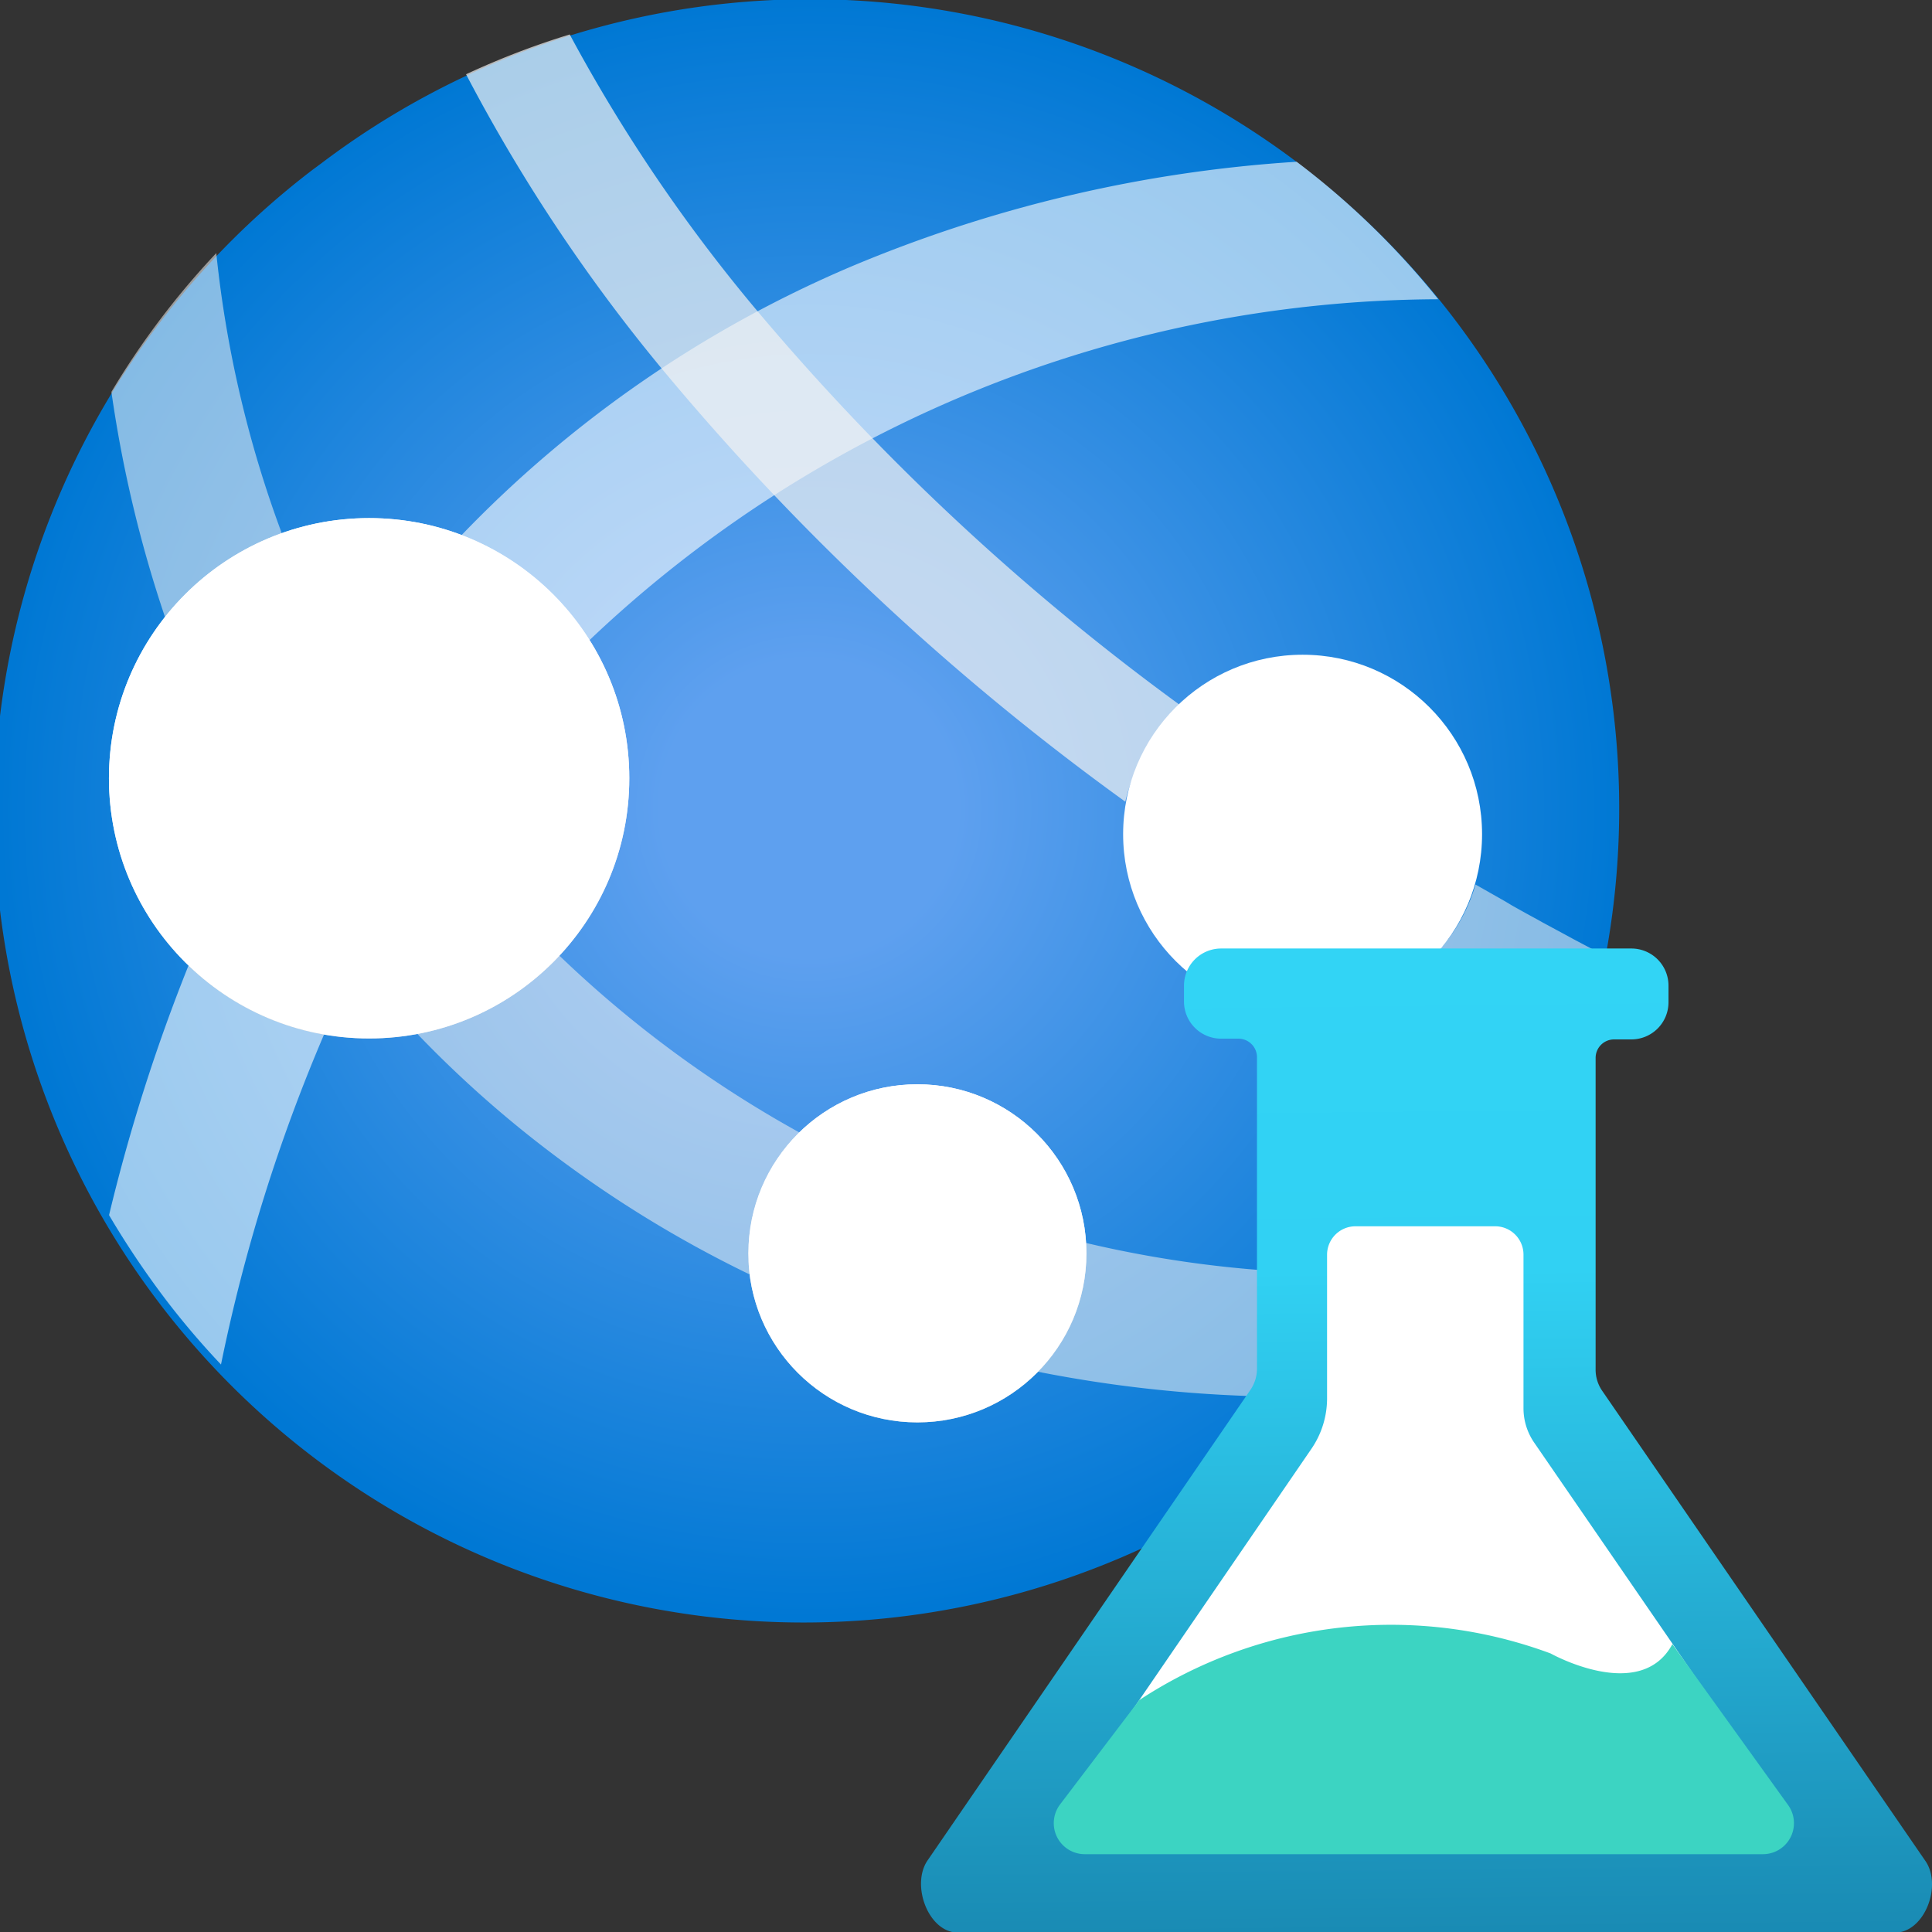 <svg xmlns="http://www.w3.org/2000/svg" viewBox="0 0 18 18"><rect x="0" y="0" width="18" height="18" fill="#333333" stroke="none"/><defs><linearGradient id="b" x1="3.459" y1="9.738" x2="3.431" y2="6.226" gradientUnits="userSpaceOnUse"><stop offset="0" stop-color="#ccc"/><stop offset=".123" stop-color="#d7d7d7"/><stop offset="1" stop-color="#fcfcfc"/></linearGradient><linearGradient id="c" x1="8.547" y1="13.251" x2="8.547" y2="10.102" gradientUnits="userSpaceOnUse"><stop offset="0" stop-color="#ccc"/><stop offset=".123" stop-color="#d7d7d7"/><stop offset="1" stop-color="#fcfcfc"/></linearGradient><linearGradient id="d" x1="13.196" y1="8.878" x2="13.296" y2="18.078" gradientUnits="userSpaceOnUse"><stop offset="0" stop-color="#32d4f5"/><stop offset=".321" stop-color="#31d1f3"/><stop offset="1" stop-color="#198ab3"/></linearGradient><radialGradient id="a" cx="1848.536" cy="3347.483" r="50.267" gradientTransform="matrix(.15 0 0 .15 -269.742 -494.591)" gradientUnits="userSpaceOnUse"><stop offset=".183" stop-color="#5ea0ef"/><stop offset="1" stop-color="#0078d4"/></radialGradient></defs><path d="M12.161 13.492A7.54 7.54 0 112.92 1.576L3 1.517a7.54 7.54 0 019.165 11.975" fill="url(#a)"/><path d="M5.491 5.965A11.539 11.539 0 0113.4 2.788a7.474 7.474 0 00-1.319-1.281 12.775 12.775 0 00-4.164.982A11 11 0 004.3 4.986a2.435 2.435 0 011.191.979zM1.757 8.994a16.727 16.727 0 00-.741 2.327 8.172 8.172 0 00.552.818 7.434 7.434 0 00.491.574 15.853 15.853 0 01.961-3.077 2.423 2.423 0 01-1.263-.642z" fill="#fff" opacity=".6"/><path d="M2.626 4.97a10.587 10.587 0 01-.611-2.612 7.454 7.454 0 00-.977 1.293 11.712 11.712 0 00.5 2.1 2.429 2.429 0 011.088-.781z" fill="#f2f2f2" opacity=".55"/><circle cx="3.439" cy="7.251" r="2.424" fill="url(#b)"/><g fill="#f2f2f2"><path d="M6.972 11.677a1.568 1.568 0 01.476-1.126A10.677 10.677 0 015.208 8.9a2.413 2.413 0 01-1.324.728 10.513 10.513 0 001.287 1.14 10.968 10.968 0 001.816 1.107 1.489 1.489 0 01-.015-.198zM12.559 11.864a10.583 10.583 0 01-2.442-.284v.1a1.568 1.568 0 01-.448 1.1 12.242 12.242 0 003.026.216A7.486 7.486 0 0013.72 11.8a10.711 10.711 0 01-1.161.064z" opacity=".55"/></g><circle cx="8.547" cy="11.677" r="1.575" fill="url(#c)"/><path d="M10.484 7.469a1.629 1.629 0 01.543-.876 22.368 22.368 0 01-3.959-3.681A15.137 15.137 0 015.308.321a7.429 7.429 0 00-.966.371 15.767 15.767 0 001.894 2.827 23.43 23.43 0 004.248 3.95z" fill="#f2f2f2" opacity=".7"/><circle cx="12.136" cy="7.772" r="1.672" fill="#fff"/><path d="M14.944 8.9l-.284-.15-.027-.015-.263-.142-.048-.027c-.08-.043-.159-.087-.237-.131l-.058-.035-.28-.159a1.586 1.586 0 01-.564.82l.332.19.075.042.308.171.03.017c.249.136.5.27.765.4a7.258 7.258 0 00.251-.988z" fill="#f2f2f2" opacity=".55"/><circle cx="3.439" cy="7.251" r="2.424" fill="#fff"/><circle cx="8.547" cy="11.677" r="1.575" fill="#fff"/><path d="M17.654 18.006H8.927c-.278 0-.442-.444-.285-.673l3.008-4.384a.351.351 0 00.061-.2v-2.9a.173.173 0 00-.173-.172h-.162a.346.346 0 01-.345-.345v-.149a.346.346 0 01.345-.346H15.2a.346.346 0 01.345.346v.156a.346.346 0 01-.345.345h-.162a.172.172 0 00-.172.172v2.9a.345.345 0 00.06.2l3.009 4.377c.165.229-.003.673-.281.673z" fill="url(#d)"/><path d="M9.932 16.835l2.285-3.335a.831.831 0 00.147-.472V11.69a.265.265 0 01.265-.265h1.3a.264.264 0 01.265.265v1.433a.564.564 0 00.1.318l2.334 3.394a.2.2 0 01-.165.312H10.1a.2.2 0 01-.168-.312z" fill="#fff"/><path d="M10.615 15.839a4.272 4.272 0 013.832-.434s.836.468 1.134-.087l1.079 1.5a.289.289 0 01-.234.457h-6.32a.289.289 0 01-.23-.463z" fill="#3cd4c2"/></svg>